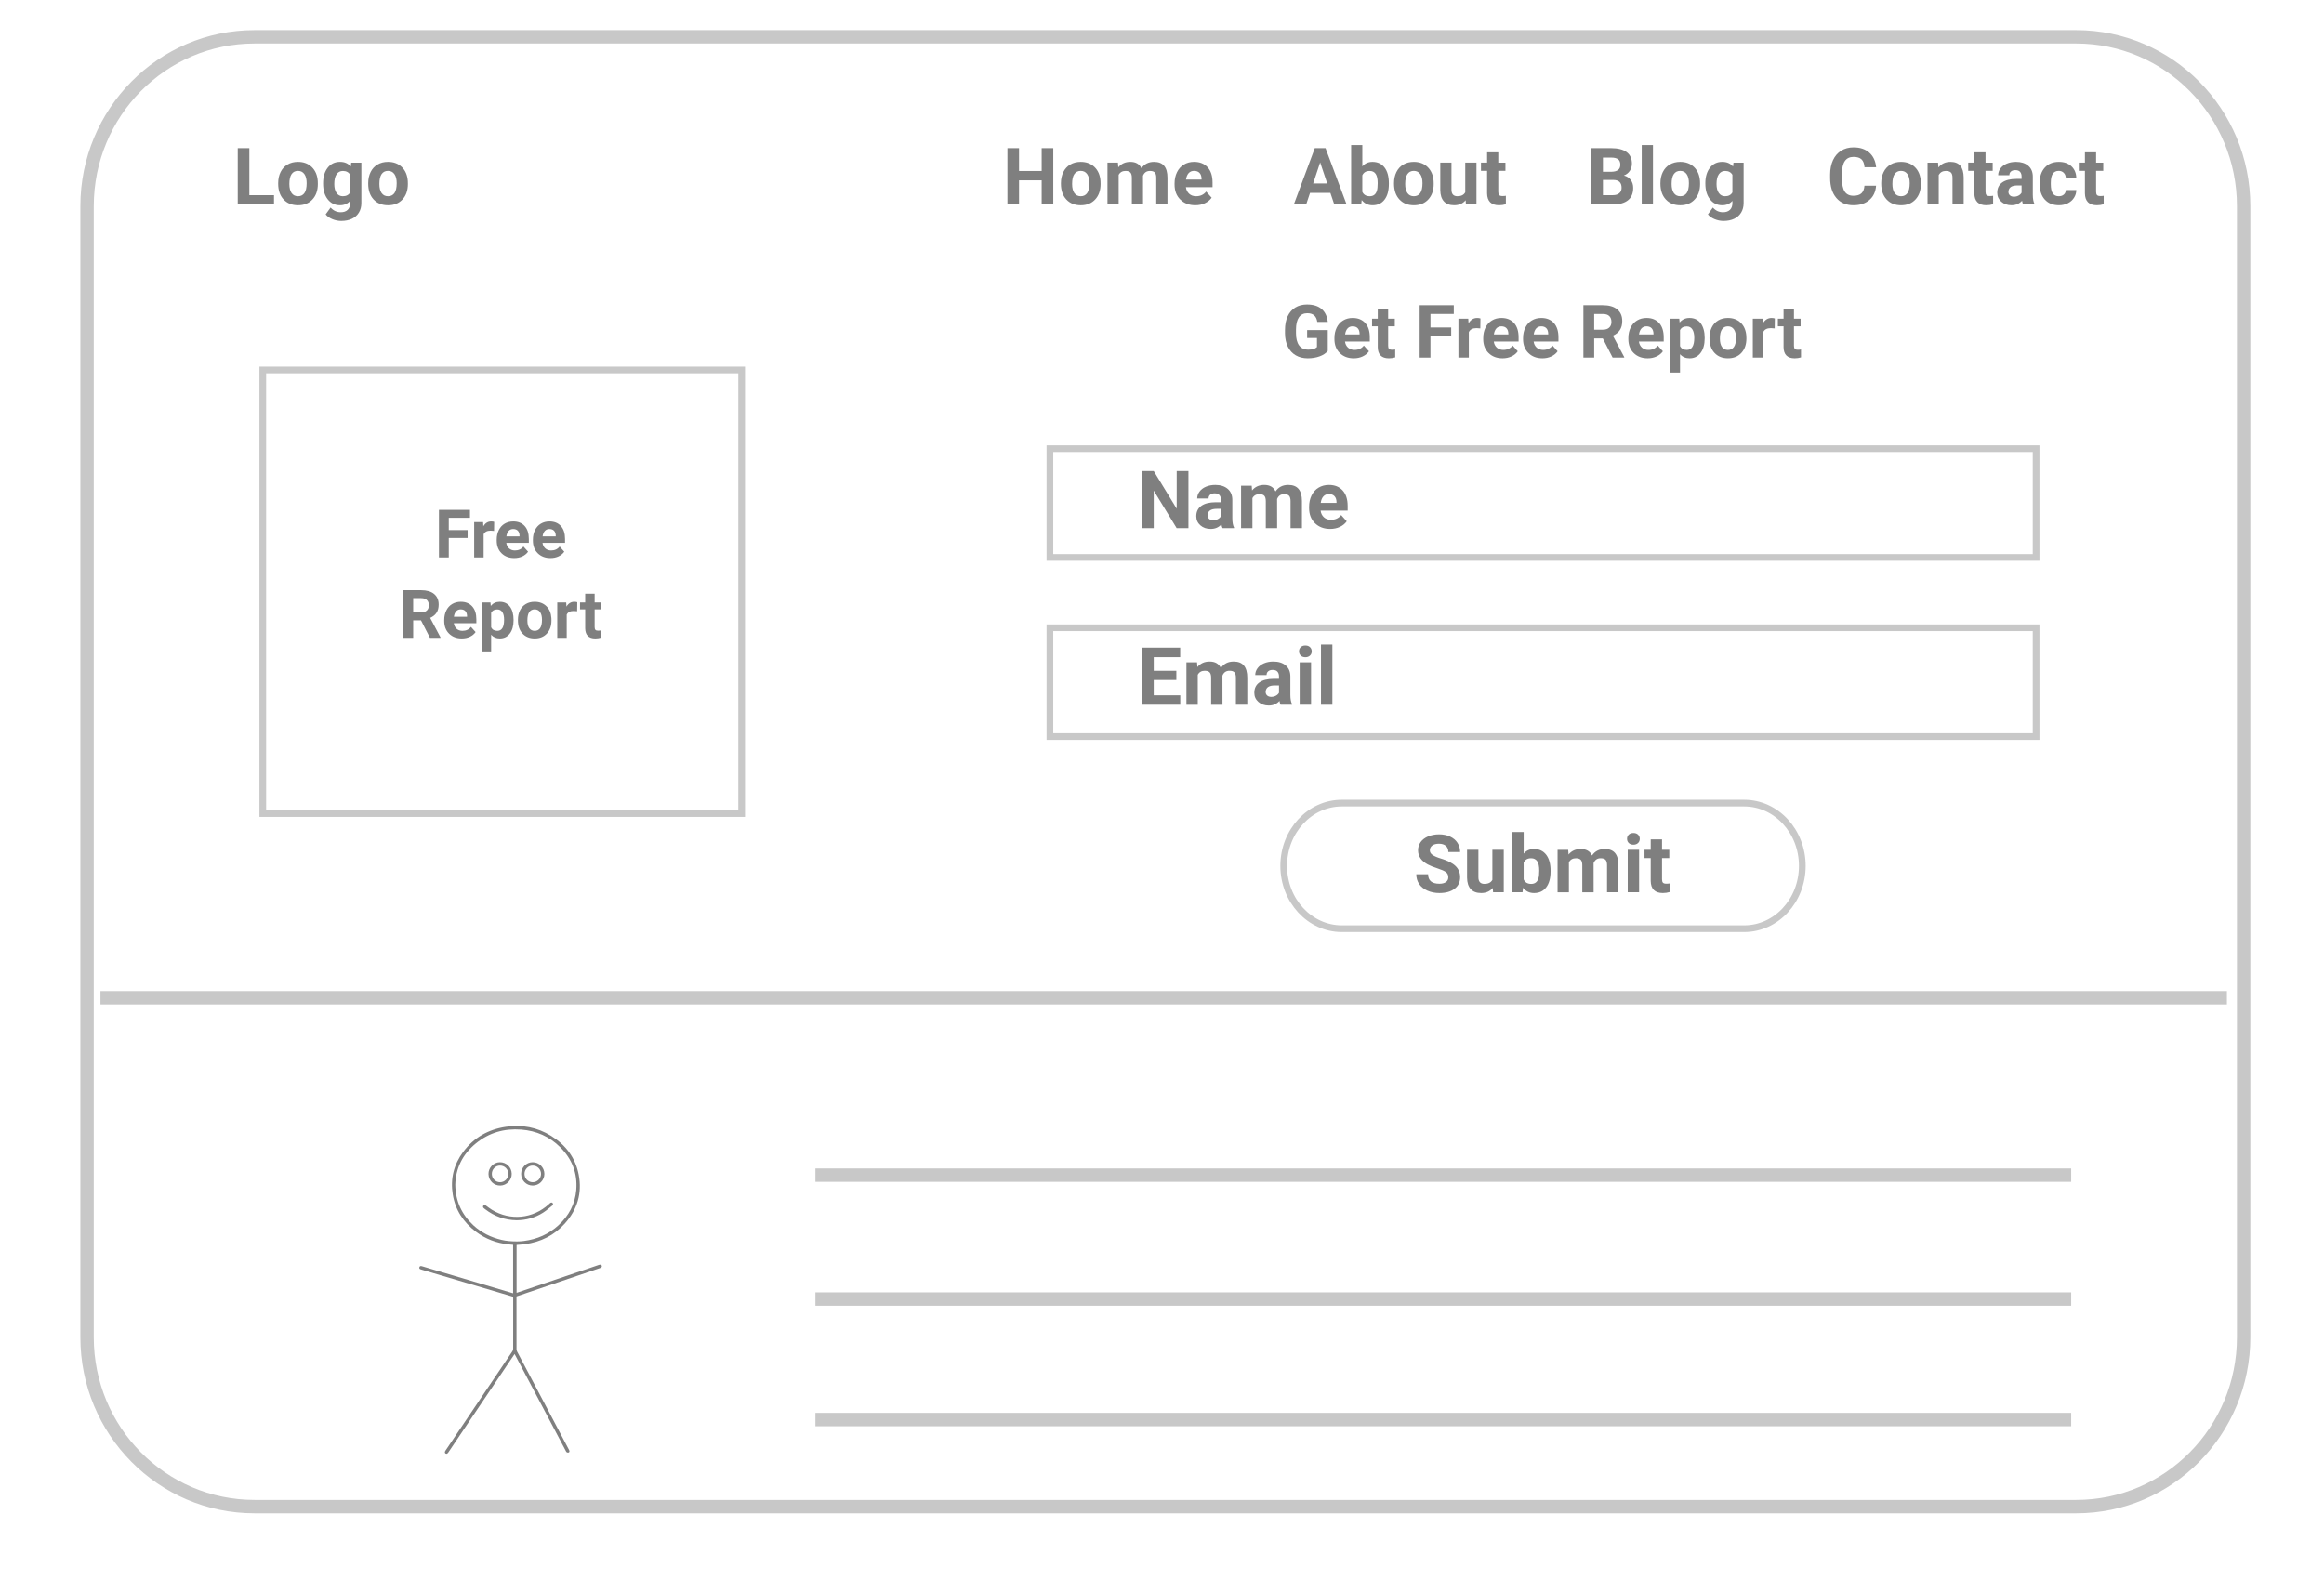 <svg xmlns="http://www.w3.org/2000/svg" xmlns:xlink="http://www.w3.org/1999/xlink" id="Layer_1" x="0px" y="0px" width="347px" height="236px" viewBox="0 0 347 236" xml:space="preserve">
<image display="none" width="347" height="236" xlink:href="../7249b51c.html">
</image>
<path fill="none" stroke="#C8C8C8" stroke-width="2" stroke-miterlimit="10" d="M335,199.712C335,213.678,323.807,225,310,225H38  c-13.807,0-25-11.322-25-25.288V30.788C13,16.822,24.193,5.5,38,5.5h272c13.807,0,25,11.322,25,25.288V199.712z"></path>
<line fill="none" stroke="#C8C8C8" stroke-width="2" stroke-miterlimit="10" x1="15.002" y1="149" x2="332.502" y2="149"></line>
<line fill="none" stroke="#C8C8C8" stroke-width="2" stroke-miterlimit="10" x1="121.75" y1="175.5" x2="309.25" y2="175.5"></line>
<line fill="none" stroke="#C8C8C8" stroke-width="2" stroke-miterlimit="10" x1="121.75" y1="194" x2="309.25" y2="194"></line>
<line fill="none" stroke="#C8C8C8" stroke-width="2" stroke-miterlimit="10" x1="121.75" y1="212" x2="309.25" y2="212"></line>
<rect x="39.236" y="55.25" fill="none" stroke="#C8C8C8" stroke-miterlimit="10" width="71.5" height="66.25"></rect>
<rect x="156.764" y="67" fill="none" stroke="#C8C8C8" stroke-miterlimit="10" width="147.25" height="16.25"></rect>
<rect x="156.764" y="93.75" fill="none" stroke="#C8C8C8" stroke-miterlimit="10" width="147.25" height="16.25"></rect>
<g>
	<path fill="#7F7F7F" d="M37.232,29.144h3.68v1.392h-5.413v-8.411h1.733V29.144z"></path>
	<path fill="#7F7F7F" d="M41.536,27.353c0-0.62,0.119-1.172,0.358-1.658c0.239-0.486,0.583-0.861,1.031-1.126   c0.448-0.265,0.97-0.398,1.563-0.398c0.844,0,1.532,0.258,2.065,0.774c0.533,0.516,0.831,1.217,0.893,2.103l0.011,0.428   c0,0.959-0.268,1.728-0.803,2.308c-0.536,0.58-1.253,0.87-2.155,0.87s-1.621-0.289-2.158-0.867   c-0.537-0.578-0.806-1.363-0.806-2.357L41.536,27.353L41.536,27.353z M43.205,27.472c0,0.594,0.112,1.048,0.335,1.362   s0.543,0.472,0.959,0.472c0.404,0,0.72-0.155,0.947-0.466c0.228-0.311,0.341-0.807,0.341-1.49c0-0.583-0.113-1.034-0.341-1.354   c-0.227-0.32-0.547-0.48-0.959-0.48c-0.408,0-0.724,0.159-0.947,0.478C43.317,26.312,43.205,26.805,43.205,27.472z"></path>
	<path fill="#7F7F7F" d="M48.242,27.365c0-0.959,0.229-1.731,0.685-2.316c0.457-0.585,1.072-0.878,1.846-0.878   c0.686,0,1.219,0.235,1.6,0.705l0.069-0.589h1.514v6.042c0,0.547-0.124,1.022-0.373,1.427c-0.249,0.405-0.598,0.712-1.048,0.924   c-0.451,0.212-0.979,0.318-1.583,0.318c-0.458,0-0.905-0.092-1.34-0.274c-0.435-0.183-0.765-0.419-0.988-0.708l0.739-1.017   c0.416,0.466,0.92,0.699,1.514,0.699c0.443,0,0.788-0.119,1.034-0.355c0.246-0.237,0.37-0.573,0.37-1.008V30   c-0.385,0.435-0.892,0.653-1.519,0.653c-0.751,0-1.359-0.294-1.823-0.881s-0.696-1.366-0.696-2.336L48.242,27.365L48.242,27.365z    M49.912,27.489c0,0.567,0.114,1.012,0.341,1.334c0.228,0.322,0.54,0.483,0.936,0.483c0.508,0,0.872-0.191,1.092-0.573v-2.632   c-0.224-0.382-0.583-0.573-1.08-0.573c-0.401,0-0.716,0.164-0.945,0.492S49.912,26.837,49.912,27.489z"></path>
	<path fill="#7F7F7F" d="M54.978,27.353c0-0.62,0.119-1.172,0.358-1.658c0.239-0.486,0.583-0.861,1.031-1.126   c0.448-0.265,0.97-0.398,1.563-0.398c0.844,0,1.532,0.258,2.065,0.774c0.533,0.516,0.831,1.217,0.893,2.103l0.011,0.428   c0,0.959-0.268,1.728-0.803,2.308c-0.536,0.58-1.253,0.87-2.155,0.87c-0.902,0-1.621-0.289-2.158-0.867   c-0.537-0.578-0.806-1.363-0.806-2.357L54.978,27.353L54.978,27.353z M56.647,27.472c0,0.594,0.112,1.048,0.335,1.362   c0.223,0.314,0.543,0.472,0.959,0.472c0.404,0,0.72-0.155,0.947-0.466c0.228-0.311,0.341-0.807,0.341-1.49   c0-0.583-0.113-1.034-0.341-1.354c-0.227-0.32-0.547-0.48-0.959-0.48c-0.408,0-0.724,0.159-0.947,0.478   C56.759,26.312,56.647,26.805,56.647,27.472z"></path>
	<path fill="#7F7F7F" d="M157.266,30.536h-1.733v-3.604h-3.379v3.604h-1.733v-8.411h1.733v3.409h3.379v-3.409h1.733V30.536z"></path>
	<path fill="#7F7F7F" d="M158.41,27.353c0-0.62,0.119-1.172,0.358-1.658c0.239-0.486,0.583-0.861,1.031-1.126   c0.448-0.265,0.97-0.398,1.563-0.398c0.844,0,1.532,0.258,2.065,0.774c0.533,0.516,0.831,1.217,0.893,2.103l0.011,0.428   c0,0.959-0.268,1.728-0.803,2.308c-0.536,0.58-1.253,0.87-2.155,0.87s-1.621-0.289-2.158-0.867   c-0.537-0.578-0.806-1.363-0.806-2.357L158.41,27.353L158.41,27.353z M160.08,27.472c0,0.594,0.112,1.048,0.335,1.362   s0.543,0.472,0.959,0.472c0.404,0,0.72-0.155,0.947-0.466c0.228-0.311,0.341-0.807,0.341-1.49c0-0.583-0.113-1.034-0.341-1.354   c-0.227-0.32-0.547-0.48-0.959-0.48c-0.408,0-0.724,0.159-0.947,0.478C160.191,26.312,160.08,26.805,160.08,27.472z"></path>
	<path fill="#7F7F7F" d="M166.925,24.286l0.052,0.699c0.443-0.543,1.042-0.814,1.796-0.814c0.805,0,1.357,0.317,1.658,0.953   c0.439-0.636,1.064-0.953,1.877-0.953c0.678,0,1.183,0.197,1.514,0.592c0.33,0.395,0.496,0.989,0.496,1.782v3.992h-1.674V26.55   c0-0.354-0.07-0.613-0.209-0.777c-0.14-0.164-0.383-0.246-0.733-0.246c-0.5,0-0.847,0.239-1.04,0.716l0.006,4.292h-1.669v-3.98   c0-0.362-0.071-0.624-0.214-0.786s-0.385-0.243-0.728-0.243c-0.474,0-0.816,0.196-1.028,0.589v4.419h-1.669v-6.25h1.565V24.286z"></path>
	<path fill="#7F7F7F" d="M178.477,30.652c-0.916,0-1.662-0.281-2.237-0.844c-0.575-0.562-0.863-1.311-0.863-2.247v-0.162   c0-0.628,0.121-1.189,0.364-1.684c0.242-0.495,0.586-0.876,1.029-1.144c0.445-0.268,0.953-0.401,1.522-0.401   c0.854,0,1.528,0.27,2.021,0.809c0.49,0.539,0.735,1.304,0.735,2.293v0.682h-3.979c0.054,0.408,0.217,0.735,0.488,0.982   c0.271,0.247,0.614,0.37,1.03,0.37c0.644,0,1.146-0.233,1.509-0.699l0.819,0.918c-0.251,0.354-0.59,0.63-1.017,0.829   C179.473,30.552,178.998,30.652,178.477,30.652z M178.287,25.516c-0.331,0-0.6,0.112-0.807,0.336   c-0.205,0.225-0.338,0.545-0.396,0.963h2.322v-0.133c-0.009-0.372-0.108-0.659-0.302-0.862   C178.913,25.617,178.643,25.516,178.287,25.516z"></path>
	<path fill="#7F7F7F" d="M198.639,28.803h-3.037l-0.578,1.733h-1.844l3.133-8.411h1.604l3.147,8.411h-1.842L198.639,28.803z    M196.068,27.399h2.103l-1.057-3.148L196.068,27.399z"></path>
	<path fill="#7F7F7F" d="M207.373,27.469c0,1.001-0.214,1.782-0.643,2.342c-0.426,0.561-1.023,0.841-1.789,0.841   c-0.678,0-1.219-0.26-1.623-0.78l-0.075,0.665h-1.502v-8.873h1.669v3.183c0.385-0.451,0.893-0.676,1.52-0.676   c0.764,0,1.36,0.28,1.795,0.84c0.433,0.56,0.648,1.349,0.648,2.366V27.469L207.373,27.469z M205.704,27.347   c0-0.631-0.101-1.092-0.302-1.383c-0.199-0.291-0.498-0.436-0.896-0.436c-0.53,0-0.897,0.217-1.098,0.653v2.466   c0.204,0.439,0.573,0.659,1.108,0.659c0.539,0,0.895-0.266,1.063-0.797C205.663,28.254,205.704,27.867,205.704,27.347z"></path>
	<path fill="#7F7F7F" d="M208.143,27.353c0-0.62,0.119-1.172,0.357-1.658c0.239-0.485,0.583-0.861,1.031-1.126   c0.447-0.265,0.97-0.398,1.563-0.398c0.844,0,1.532,0.258,2.065,0.774c0.532,0.516,0.831,1.217,0.894,2.103l0.012,0.428   c0,0.959-0.269,1.728-0.805,2.308c-0.535,0.58-1.253,0.87-2.154,0.87c-0.9,0-1.619-0.289-2.156-0.867   c-0.538-0.578-0.807-1.363-0.807-2.357V27.353z M209.811,27.472c0,0.594,0.111,1.048,0.336,1.362   c0.224,0.314,0.543,0.472,0.959,0.472c0.404,0,0.72-0.155,0.947-0.466c0.227-0.311,0.34-0.807,0.34-1.49   c0-0.583-0.112-1.034-0.34-1.354c-0.229-0.32-0.548-0.48-0.959-0.48c-0.408,0-0.725,0.159-0.947,0.478   C209.923,26.312,209.811,26.805,209.811,27.472z"></path>
	<path fill="#7F7F7F" d="M218.835,29.901c-0.412,0.5-0.981,0.751-1.71,0.751c-0.67,0-1.182-0.193-1.534-0.578   c-0.353-0.385-0.532-0.95-0.54-1.693v-4.096h1.67v4.042c0,0.652,0.297,0.978,0.891,0.978c0.564,0,0.955-0.197,1.167-0.59v-4.43   h1.675v6.25h-1.571L218.835,29.901z"></path>
	<path fill="#7F7F7F" d="M223.71,22.749v1.537h1.069v1.225h-1.069v3.12c0,0.231,0.045,0.396,0.134,0.497   c0.088,0.1,0.258,0.15,0.508,0.15c0.186,0,0.35-0.014,0.492-0.041v1.265c-0.328,0.1-0.666,0.15-1.012,0.15   c-1.171,0-1.77-0.591-1.791-1.773V25.51h-0.913v-1.225h0.913v-1.537L223.71,22.749L223.71,22.749z"></path>
	<path fill="#7F7F7F" d="M237.604,30.536v-8.411h2.945c1.021,0,1.795,0.196,2.322,0.586c0.527,0.391,0.791,0.964,0.791,1.719   c0,0.412-0.105,0.775-0.316,1.089c-0.213,0.314-0.508,0.544-0.885,0.69c0.432,0.108,0.771,0.325,1.02,0.653   c0.248,0.327,0.373,0.728,0.373,1.201c0,0.809-0.258,1.421-0.773,1.837c-0.518,0.416-1.252,0.627-2.207,0.635L237.604,30.536   L237.604,30.536z M239.337,25.649h1.282c0.874-0.015,1.313-0.364,1.313-1.045c0-0.381-0.111-0.656-0.334-0.823   c-0.221-0.167-0.57-0.251-1.048-0.251h-1.213V25.649z M239.337,26.874v2.271h1.484c0.407,0,0.727-0.097,0.956-0.292   c0.229-0.194,0.344-0.463,0.344-0.806c0-0.77-0.398-1.161-1.196-1.173H239.337z"></path>
	<path fill="#7F7F7F" d="M246.807,30.536h-1.677v-8.873h1.677V30.536z"></path>
	<path fill="#7F7F7F" d="M247.92,27.353c0-0.62,0.12-1.172,0.357-1.658c0.24-0.485,0.584-0.861,1.031-1.126   c0.448-0.265,0.971-0.398,1.563-0.398c0.844,0,1.532,0.258,2.065,0.774c0.533,0.516,0.83,1.217,0.893,2.103l0.012,0.428   c0,0.959-0.268,1.728-0.804,2.308c-0.535,0.58-1.253,0.87-2.154,0.87s-1.62-0.289-2.157-0.867s-0.807-1.363-0.807-2.357V27.353z    M249.59,27.472c0,0.594,0.111,1.048,0.335,1.362s0.544,0.472,0.959,0.472c0.404,0,0.72-0.155,0.947-0.466s0.341-0.807,0.341-1.49   c0-0.583-0.113-1.034-0.341-1.354c-0.228-0.32-0.547-0.48-0.959-0.48c-0.408,0-0.724,0.159-0.947,0.478   C249.701,26.312,249.59,26.805,249.59,27.472z"></path>
	<path fill="#7F7F7F" d="M254.627,27.365c0-0.959,0.229-1.731,0.686-2.316c0.455-0.585,1.07-0.878,1.846-0.878   c0.686,0,1.219,0.235,1.602,0.705l0.068-0.589h1.513v6.042c0,0.547-0.124,1.022-0.372,1.427c-0.248,0.405-0.598,0.712-1.049,0.924   c-0.449,0.212-0.979,0.318-1.583,0.318c-0.458,0-0.903-0.092-1.34-0.274c-0.437-0.183-0.765-0.419-0.987-0.708l0.739-1.017   c0.416,0.466,0.92,0.699,1.515,0.699c0.441,0,0.786-0.119,1.032-0.355c0.247-0.237,0.37-0.573,0.37-1.008V30   c-0.385,0.435-0.893,0.653-1.52,0.653c-0.752,0-1.358-0.294-1.822-0.881c-0.465-0.587-0.696-1.366-0.696-2.336L254.627,27.365   L254.627,27.365z M256.297,27.489c0,0.567,0.113,1.012,0.342,1.334c0.227,0.322,0.539,0.483,0.936,0.483   c0.509,0,0.872-0.191,1.092-0.573v-2.632c-0.225-0.382-0.583-0.573-1.08-0.573c-0.4,0-0.716,0.164-0.943,0.492   C256.411,26.347,256.297,26.837,256.297,27.489z"></path>
	<path fill="#7F7F7F" d="M280.119,27.734c-0.064,0.905-0.398,1.618-1.002,2.137c-0.604,0.52-1.396,0.78-2.383,0.78   c-1.078,0-1.928-0.363-2.545-1.089c-0.619-0.726-0.928-1.723-0.928-2.99v-0.514c0-0.809,0.144-1.521,0.428-2.137   c0.285-0.616,0.691-1.089,1.223-1.418c0.529-0.329,1.145-0.494,1.846-0.494c0.971,0,1.752,0.26,2.346,0.78   c0.592,0.52,0.936,1.25,1.027,2.189h-1.732c-0.043-0.543-0.193-0.937-0.453-1.182c-0.26-0.244-0.655-0.367-1.188-0.367   c-0.578,0-1.011,0.207-1.297,0.621c-0.287,0.414-0.436,1.056-0.441,1.927v0.635c0,0.909,0.138,1.573,0.412,1.993   c0.275,0.419,0.711,0.629,1.303,0.629c0.535,0,0.936-0.122,1.199-0.367c0.263-0.245,0.414-0.623,0.453-1.135h1.732V27.734z"></path>
	<path fill="#7F7F7F" d="M280.889,27.353c0-0.62,0.119-1.172,0.357-1.658c0.238-0.485,0.583-0.861,1.031-1.126   c0.447-0.265,0.97-0.398,1.563-0.398c0.844,0,1.532,0.258,2.065,0.774c0.532,0.516,0.831,1.217,0.893,2.103l0.013,0.428   c0,0.959-0.269,1.728-0.805,2.308c-0.535,0.58-1.253,0.87-2.154,0.87c-0.9,0-1.619-0.289-2.156-0.867   c-0.538-0.578-0.807-1.363-0.807-2.357V27.353z M282.559,27.472c0,0.594,0.11,1.048,0.334,1.362   c0.225,0.314,0.543,0.472,0.959,0.472c0.404,0,0.721-0.155,0.947-0.466s0.342-0.807,0.342-1.49c0-0.583-0.113-1.034-0.342-1.354   c-0.228-0.32-0.547-0.48-0.959-0.48c-0.408,0-0.724,0.159-0.947,0.478C282.669,26.312,282.559,26.805,282.559,27.472z"></path>
	<path fill="#7F7F7F" d="M289.374,24.286l0.052,0.722c0.447-0.559,1.047-0.837,1.797-0.837c0.662,0,1.155,0.194,1.479,0.583   c0.323,0.389,0.489,0.971,0.497,1.745v4.038h-1.669v-3.998c0-0.354-0.077-0.611-0.231-0.771c-0.154-0.16-0.41-0.24-0.769-0.24   c-0.47,0-0.822,0.2-1.058,0.601v4.408h-1.67v-6.25L289.374,24.286L289.374,24.286z"></path>
	<path fill="#7F7F7F" d="M296.462,22.749v1.537h1.069v1.225h-1.069v3.12c0,0.231,0.045,0.396,0.134,0.497   c0.088,0.1,0.258,0.15,0.508,0.15c0.186,0,0.35-0.014,0.492-0.041v1.265c-0.328,0.1-0.666,0.15-1.012,0.15   c-1.171,0-1.77-0.591-1.791-1.773V25.51h-0.913v-1.225h0.913v-1.537L296.462,22.749L296.462,22.749z"></path>
	<path fill="#7F7F7F" d="M302.083,30.536c-0.077-0.15-0.134-0.337-0.168-0.561c-0.403,0.451-0.931,0.676-1.577,0.676   c-0.611,0-1.119-0.177-1.521-0.532c-0.402-0.354-0.604-0.801-0.604-1.34c0-0.662,0.246-1.17,0.736-1.525   c0.491-0.354,1.2-0.533,2.129-0.537h0.769v-0.358c0-0.289-0.074-0.52-0.223-0.693s-0.382-0.26-0.701-0.26   c-0.281,0-0.502,0.067-0.662,0.202c-0.158,0.135-0.238,0.32-0.238,0.555h-1.67c0-0.362,0.111-0.697,0.334-1.005   c0.225-0.308,0.539-0.55,0.947-0.725c0.408-0.175,0.867-0.263,1.375-0.263c0.771,0,1.383,0.193,1.834,0.581   c0.453,0.387,0.68,0.931,0.68,1.632v2.709c0.004,0.593,0.086,1.042,0.248,1.346v0.098H302.083z M300.702,29.375   c0.246,0,0.474-0.055,0.683-0.165c0.207-0.11,0.36-0.257,0.461-0.442v-1.075h-0.623c-0.836,0-1.281,0.289-1.334,0.867l-0.007,0.098   c0,0.208,0.073,0.379,0.22,0.514C300.247,29.308,300.447,29.375,300.702,29.375z"></path>
	<path fill="#7F7F7F" d="M307.403,29.306c0.308,0,0.558-0.084,0.751-0.254c0.191-0.169,0.292-0.395,0.3-0.676h1.565   c-0.005,0.424-0.119,0.812-0.348,1.164c-0.227,0.353-0.538,0.626-0.933,0.82c-0.396,0.194-0.831,0.292-1.31,0.292   c-0.894,0-1.599-0.284-2.113-0.852c-0.517-0.568-0.774-1.353-0.774-2.354v-0.11c0-0.963,0.257-1.731,0.77-2.305   c0.513-0.574,1.215-0.86,2.107-0.86c0.782,0,1.409,0.222,1.881,0.667c0.473,0.445,0.711,1.037,0.72,1.776h-1.565   c-0.008-0.325-0.107-0.589-0.3-0.792c-0.193-0.204-0.447-0.305-0.764-0.305c-0.39,0-0.683,0.142-0.881,0.425   c-0.198,0.284-0.298,0.744-0.298,1.38v0.173c0,0.645,0.1,1.107,0.295,1.389C306.704,29.165,307.002,29.306,307.403,29.306z"></path>
	<path fill="#7F7F7F" d="M312.972,22.749v1.537h1.069v1.225h-1.069v3.12c0,0.231,0.045,0.396,0.134,0.497   c0.089,0.1,0.259,0.15,0.509,0.15c0.185,0,0.349-0.014,0.491-0.041v1.265c-0.327,0.1-0.665,0.15-1.012,0.15   c-1.171,0-1.769-0.591-1.791-1.773V25.51h-0.913v-1.225h0.913v-1.537L312.972,22.749L312.972,22.749z"></path>
</g>
<g>
	<path fill="#7F7F7F" d="M198.252,52.415c-0.289,0.348-0.701,0.618-1.23,0.809c-0.53,0.192-1.118,0.288-1.764,0.288   c-0.678,0-1.271-0.148-1.781-0.443c-0.512-0.296-0.905-0.725-1.184-1.288c-0.276-0.563-0.42-1.224-0.428-1.983v-0.532   c0-0.781,0.133-1.458,0.396-2.029c0.264-0.571,0.644-1.009,1.14-1.312c0.496-0.303,1.078-0.454,1.744-0.454   c0.929,0,1.653,0.221,2.177,0.664c0.523,0.443,0.834,1.087,0.932,1.933h-1.57c-0.071-0.448-0.229-0.776-0.477-0.984   c-0.244-0.208-0.582-0.312-1.013-0.312c-0.549,0-0.966,0.206-1.253,0.618c-0.286,0.412-0.432,1.025-0.436,1.838v0.5   c0,0.821,0.155,1.44,0.467,1.86c0.313,0.42,0.77,0.629,1.371,0.629c0.605,0,1.037-0.129,1.295-0.387v-1.35h-1.467v-1.188h3.08   V52.415z"></path>
	<path fill="#7F7F7F" d="M202.133,53.512c-0.854,0-1.547-0.261-2.084-0.785c-0.535-0.523-0.803-1.22-0.803-2.091v-0.15   c0-0.584,0.112-1.106,0.338-1.567c0.227-0.461,0.547-0.815,0.961-1.064s0.885-0.374,1.416-0.374c0.795,0,1.422,0.251,1.879,0.752   c0.457,0.502,0.686,1.213,0.686,2.134v0.634h-3.704c0.05,0.38,0.202,0.685,0.454,0.914c0.253,0.229,0.572,0.344,0.96,0.344   c0.599,0,1.065-0.217,1.401-0.65l0.765,0.854c-0.231,0.33-0.548,0.587-0.946,0.771C203.058,53.419,202.617,53.512,202.133,53.512z    M201.957,48.733c-0.31,0-0.56,0.104-0.75,0.313c-0.193,0.208-0.314,0.507-0.369,0.896h2.16v-0.124   c-0.007-0.346-0.1-0.613-0.279-0.802C202.541,48.828,202.285,48.733,201.957,48.733z"></path>
	<path fill="#7F7F7F" d="M207.267,46.158v1.43h0.993v1.14h-0.993v2.903c0,0.215,0.041,0.369,0.122,0.462   c0.084,0.093,0.24,0.14,0.475,0.14c0.172,0,0.324-0.013,0.456-0.038v1.177c-0.306,0.093-0.618,0.14-0.94,0.14   c-1.088,0-1.645-0.55-1.666-1.65v-3.134h-0.85v-1.14h0.85v-1.43H207.267z"></path>
	<path fill="#7F7F7F" d="M216.68,50.206h-3.098v3.198h-1.611v-7.827h5.096v1.306h-3.482v2.021h3.096V50.206L216.68,50.206z"></path>
	<path fill="#7F7F7F" d="M221.028,49.045c-0.212-0.029-0.397-0.043-0.56-0.043c-0.588,0-0.974,0.199-1.155,0.597v3.806h-1.554   v-5.816h1.468l0.043,0.693c0.312-0.534,0.743-0.801,1.295-0.801c0.172,0,0.334,0.023,0.483,0.07L221.028,49.045z"></path>
	<path fill="#7F7F7F" d="M224.35,53.512c-0.854,0-1.547-0.261-2.083-0.785c-0.535-0.523-0.804-1.22-0.804-2.091v-0.15   c0-0.584,0.112-1.106,0.338-1.567c0.227-0.461,0.547-0.815,0.961-1.064s0.886-0.374,1.416-0.374c0.796,0,1.422,0.251,1.879,0.752   c0.457,0.502,0.686,1.213,0.686,2.134v0.634h-3.703c0.049,0.38,0.201,0.685,0.453,0.914c0.254,0.229,0.572,0.344,0.96,0.344   c0.599,0,1.066-0.217,1.402-0.65l0.764,0.854c-0.231,0.33-0.548,0.587-0.946,0.771C225.274,53.419,224.834,53.512,224.35,53.512z    M224.172,48.733c-0.309,0-0.559,0.104-0.75,0.313c-0.191,0.208-0.313,0.507-0.367,0.896h2.16v-0.124   c-0.008-0.346-0.101-0.613-0.279-0.802C224.756,48.828,224.502,48.733,224.172,48.733z"></path>
	<path fill="#7F7F7F" d="M230.299,53.512c-0.853,0-1.547-0.261-2.082-0.785c-0.535-0.523-0.805-1.22-0.805-2.091v-0.15   c0-0.584,0.113-1.106,0.34-1.567c0.226-0.461,0.545-0.815,0.959-1.064s0.887-0.374,1.416-0.374c0.797,0,1.422,0.251,1.879,0.752   c0.457,0.502,0.687,1.213,0.687,2.134v0.634h-3.704c0.051,0.38,0.202,0.685,0.454,0.914c0.253,0.229,0.572,0.344,0.96,0.344   c0.6,0,1.066-0.217,1.402-0.65l0.764,0.854c-0.232,0.33-0.548,0.587-0.945,0.771C231.225,53.419,230.784,53.512,230.299,53.512z    M230.123,48.733c-0.309,0-0.559,0.104-0.75,0.313c-0.191,0.208-0.313,0.507-0.367,0.896h2.16v-0.124   c-0.008-0.346-0.101-0.613-0.279-0.802C230.707,48.828,230.452,48.733,230.123,48.733z"></path>
	<path fill="#7F7F7F" d="M239.315,50.539h-1.285v2.865h-1.612v-7.827h2.908c0.924,0,1.637,0.206,2.139,0.618   c0.502,0.412,0.754,0.995,0.754,1.747c0,0.534-0.115,0.979-0.348,1.336c-0.23,0.356-0.582,0.641-1.051,0.852l1.693,3.198v0.075   h-1.731L239.315,50.539z M238.03,49.233h1.302c0.404,0,0.719-0.103,0.939-0.309c0.223-0.206,0.334-0.49,0.334-0.852   c0-0.369-0.105-0.659-0.314-0.871c-0.209-0.211-0.531-0.317-0.965-0.317h-1.296V49.233z"></path>
	<path fill="#7F7F7F" d="M246.018,53.512c-0.854,0-1.547-0.261-2.083-0.785c-0.535-0.523-0.804-1.22-0.804-2.091v-0.15   c0-0.584,0.112-1.106,0.338-1.567c0.227-0.461,0.547-0.815,0.961-1.064s0.886-0.374,1.416-0.374c0.796,0,1.422,0.251,1.879,0.752   c0.457,0.502,0.686,1.213,0.686,2.134v0.634h-3.703c0.049,0.38,0.201,0.685,0.453,0.914c0.254,0.229,0.572,0.344,0.961,0.344   c0.598,0,1.065-0.217,1.401-0.65l0.765,0.854c-0.232,0.33-0.549,0.587-0.947,0.771C246.942,53.419,246.502,53.512,246.018,53.512z    M245.84,48.733c-0.309,0-0.559,0.104-0.75,0.313c-0.191,0.208-0.313,0.507-0.367,0.896h2.16v-0.124   c-0.008-0.346-0.101-0.613-0.279-0.802C246.424,48.828,246.17,48.733,245.84,48.733z"></path>
	<path fill="#7F7F7F" d="M254.527,50.55c0,0.896-0.203,1.614-0.609,2.153c-0.406,0.54-0.955,0.809-1.647,0.809   c-0.587,0-1.063-0.204-1.425-0.613v2.742h-1.553v-8.053h1.439l0.054,0.57c0.378-0.452,0.867-0.677,1.474-0.677   c0.717,0,1.273,0.265,1.672,0.795c0.398,0.531,0.597,1.262,0.597,2.193L254.527,50.55L254.527,50.55z M252.975,50.437   c0-0.541-0.098-0.958-0.288-1.252s-0.472-0.441-0.836-0.441c-0.487,0-0.822,0.187-1.005,0.559v2.381   c0.188,0.384,0.527,0.575,1.016,0.575C252.604,52.259,252.975,51.652,252.975,50.437z"></path>
	<path fill="#7F7F7F" d="M255.248,50.442c0-0.577,0.11-1.091,0.334-1.543c0.221-0.451,0.541-0.801,0.959-1.048   c0.418-0.248,0.901-0.371,1.453-0.371c0.785,0,1.426,0.24,1.922,0.72s0.773,1.133,0.83,1.957l0.012,0.397   c0,0.893-0.25,1.608-0.748,2.147c-0.498,0.54-1.166,0.809-2.004,0.809c-0.84,0-1.508-0.269-2.008-0.806s-0.75-1.269-0.75-2.193   V50.442z M256.801,50.553c0,0.553,0.104,0.976,0.312,1.268c0.208,0.293,0.506,0.439,0.894,0.439c0.375,0,0.67-0.145,0.881-0.434   c0.212-0.289,0.318-0.751,0.318-1.386c0-0.542-0.106-0.962-0.318-1.26c-0.211-0.298-0.508-0.447-0.893-0.447   c-0.38,0-0.674,0.148-0.882,0.444C256.904,49.473,256.801,49.932,256.801,50.553z"></path>
	<path fill="#7F7F7F" d="M264.983,49.045c-0.212-0.029-0.397-0.043-0.56-0.043c-0.588,0-0.974,0.199-1.155,0.597v3.806h-1.554   v-5.816h1.468l0.043,0.693c0.312-0.534,0.743-0.801,1.295-0.801c0.172,0,0.334,0.023,0.483,0.07L264.983,49.045z"></path>
	<path fill="#7F7F7F" d="M267.859,46.158v1.43h0.994v1.14h-0.994v2.903c0,0.215,0.041,0.369,0.123,0.462   c0.083,0.093,0.24,0.14,0.475,0.14c0.172,0,0.323-0.013,0.455-0.038v1.177c-0.305,0.093-0.617,0.14-0.939,0.14   c-1.09,0-1.646-0.55-1.666-1.65v-3.134h-0.85v-1.14h0.85v-1.43H267.859z"></path>
</g>
<g>
	<path fill="#7F7F7F" d="M177.447,78.875h-1.758l-3.422-5.613v5.613h-1.758v-8.531h1.758l3.428,5.625v-5.625h1.752V78.875z"></path>
	<path fill="#7F7F7F" d="M182.545,78.875c-0.078-0.152-0.135-0.342-0.17-0.568c-0.41,0.457-0.943,0.686-1.6,0.686   c-0.621,0-1.137-0.18-1.545-0.539c-0.407-0.359-0.611-0.813-0.611-1.359c0-0.672,0.249-1.188,0.747-1.547   c0.498-0.359,1.218-0.541,2.159-0.545h0.779V74.64c0-0.293-0.076-0.527-0.227-0.703c-0.15-0.176-0.389-0.264-0.712-0.264   c-0.285,0-0.509,0.068-0.671,0.205c-0.162,0.137-0.243,0.324-0.243,0.563h-1.693c0-0.367,0.113-0.707,0.341-1.02   c0.227-0.313,0.547-0.558,0.961-0.735s0.879-0.267,1.395-0.267c0.781,0,1.4,0.196,1.859,0.589c0.459,0.393,0.688,0.944,0.688,1.655   v2.748c0.004,0.602,0.088,1.057,0.252,1.365v0.1L182.545,78.875L182.545,78.875z M181.145,77.697c0.25,0,0.479-0.056,0.69-0.167   c0.211-0.111,0.367-0.261,0.47-0.448v-1.09h-0.634c-0.848,0-1.299,0.293-1.354,0.879l-0.006,0.1c0,0.211,0.074,0.385,0.224,0.521   C180.684,77.628,180.887,77.697,181.145,77.697z"></path>
	<path fill="#7F7F7F" d="M186.893,72.535l0.054,0.709c0.448-0.551,1.057-0.826,1.821-0.826c0.816,0,1.377,0.322,1.683,0.967   c0.444-0.645,1.08-0.967,1.903-0.967c0.688,0,1.199,0.2,1.535,0.601s0.504,1.003,0.504,1.808v4.049h-1.699v-4.043   c0-0.359-0.069-0.622-0.211-0.788c-0.141-0.166-0.389-0.249-0.743-0.249c-0.509,0-0.859,0.242-1.056,0.727l0.006,4.354h-1.692   V74.84c0-0.367-0.071-0.633-0.217-0.797s-0.392-0.246-0.738-0.246c-0.479,0-0.828,0.199-1.043,0.598v4.482h-1.692v-6.34h1.586   V72.535z"></path>
	<path fill="#7F7F7F" d="M198.611,78.992c-0.93,0-1.688-0.285-2.271-0.855c-0.584-0.57-0.876-1.33-0.876-2.279v-0.164   c0-0.637,0.123-1.206,0.369-1.708s0.595-0.889,1.046-1.16s0.967-0.407,1.544-0.407c0.867,0,1.55,0.273,2.048,0.82   c0.498,0.547,0.748,1.322,0.748,2.326v0.691h-4.037c0.055,0.414,0.219,0.746,0.494,0.996s0.624,0.375,1.047,0.375   c0.651,0,1.162-0.236,1.528-0.709l0.832,0.932c-0.254,0.359-0.599,0.64-1.03,0.841C199.619,78.892,199.139,78.992,198.611,78.992z    M198.418,73.783c-0.336,0-0.607,0.114-0.816,0.341s-0.344,0.553-0.401,0.977h2.354v-0.135c-0.008-0.377-0.108-0.668-0.305-0.874   C199.055,73.886,198.777,73.783,198.418,73.783z"></path>
</g>
<g>
	<path fill="#7F7F7F" d="M175.642,101.553h-3.375v2.285h3.961v1.412h-5.718v-8.531h5.707v1.424h-3.949v2.033h3.375V101.553z"></path>
	<path fill="#7F7F7F" d="M178.735,98.91l0.053,0.709c0.449-0.551,1.057-0.826,1.822-0.826c0.816,0,1.377,0.322,1.682,0.967   c0.445-0.645,1.08-0.967,1.904-0.967c0.688,0,1.199,0.2,1.535,0.601s0.504,1.003,0.504,1.808v4.049h-1.699v-4.043   c0-0.359-0.07-0.622-0.211-0.788s-0.389-0.249-0.744-0.249c-0.508,0-0.859,0.242-1.055,0.727l0.006,4.354h-1.693v-4.037   c0-0.367-0.072-0.633-0.217-0.797s-0.391-0.246-0.738-0.246c-0.479,0-0.828,0.199-1.043,0.598v4.482h-1.693v-6.34h1.588V98.91z"></path>
	<path fill="#7F7F7F" d="M191.21,105.25c-0.078-0.152-0.135-0.342-0.17-0.568c-0.41,0.457-0.943,0.686-1.6,0.686   c-0.621,0-1.137-0.18-1.545-0.539c-0.407-0.359-0.611-0.813-0.611-1.359c0-0.672,0.249-1.188,0.747-1.547   c0.498-0.359,1.218-0.541,2.159-0.545h0.779v-0.363c0-0.293-0.076-0.527-0.227-0.703c-0.15-0.176-0.389-0.264-0.712-0.264   c-0.285,0-0.509,0.068-0.671,0.205c-0.162,0.137-0.243,0.324-0.243,0.563h-1.693c0-0.367,0.113-0.707,0.341-1.02   c0.227-0.313,0.547-0.558,0.961-0.735s0.879-0.267,1.395-0.267c0.781,0,1.4,0.196,1.859,0.589c0.459,0.393,0.688,0.944,0.688,1.655   v2.748c0.004,0.602,0.088,1.057,0.252,1.365v0.1L191.21,105.25L191.21,105.25z M189.81,104.072c0.25,0,0.48-0.056,0.691-0.167   c0.211-0.111,0.367-0.261,0.469-0.448v-1.09h-0.633c-0.848,0-1.299,0.293-1.354,0.879l-0.006,0.1c0,0.211,0.074,0.385,0.223,0.521   C189.349,104.003,189.552,104.072,189.81,104.072z"></path>
	<path fill="#7F7F7F" d="M193.958,97.27c0-0.254,0.085-0.463,0.255-0.627c0.171-0.164,0.401-0.246,0.694-0.246   c0.289,0,0.52,0.082,0.691,0.246c0.17,0.164,0.258,0.373,0.258,0.627c0,0.258-0.088,0.469-0.262,0.633   c-0.174,0.164-0.402,0.246-0.688,0.246s-0.516-0.082-0.688-0.246C194.046,97.739,193.958,97.527,193.958,97.27z M195.757,105.25   h-1.699v-6.34h1.699V105.25z"></path>
	<path fill="#7F7F7F" d="M198.938,105.25h-1.699v-9h1.699V105.25z"></path>
</g>
<g>
	<path fill="#7F7F7F" d="M216.249,131.012c0-0.332-0.117-0.587-0.352-0.765c-0.234-0.179-0.656-0.365-1.266-0.563   c-0.61-0.197-1.092-0.392-1.447-0.582c-0.969-0.523-1.453-1.229-1.453-2.115c0-0.461,0.13-0.872,0.391-1.233   c0.26-0.36,0.633-0.644,1.118-0.847c0.486-0.203,1.032-0.305,1.638-0.305c0.609,0,1.152,0.109,1.629,0.33   c0.478,0.221,0.848,0.532,1.111,0.936c0.262,0.402,0.396,0.859,0.396,1.371h-1.759c0-0.391-0.123-0.694-0.368-0.911   c-0.246-0.218-0.593-0.325-1.037-0.325c-0.431,0-0.765,0.091-1.002,0.271c-0.238,0.182-0.357,0.422-0.357,0.719   c0,0.277,0.14,0.51,0.419,0.697c0.279,0.187,0.69,0.362,1.233,0.526c1,0.302,1.729,0.675,2.187,1.119   c0.457,0.445,0.686,1,0.686,1.664c0,0.737-0.279,1.317-0.838,1.737s-1.312,0.63-2.256,0.63c-0.656,0-1.254-0.12-1.793-0.36   s-0.95-0.568-1.233-0.986s-0.425-0.902-0.425-1.453h1.764c0,0.94,0.563,1.412,1.688,1.412c0.418,0,0.744-0.086,0.979-0.256   S216.249,131.316,216.249,131.012z"></path>
	<path fill="#7F7F7F" d="M222.888,132.605c-0.418,0.508-0.996,0.762-1.734,0.762c-0.68,0-1.197-0.195-1.556-0.586   s-0.54-0.963-0.548-1.717v-4.154h1.693v4.101c0,0.661,0.301,0.991,0.901,0.991c0.573,0,0.969-0.199,1.185-0.6v-4.492h1.698v6.34   h-1.594L222.888,132.605z"></path>
	<path fill="#7F7F7F" d="M231.519,130.139c0,1.017-0.217,1.809-0.65,2.377c-0.433,0.567-1.039,0.853-1.815,0.853   c-0.688,0-1.236-0.265-1.646-0.791l-0.075,0.674h-1.523v-9h1.693v3.229c0.391-0.457,0.903-0.687,1.541-0.687   c0.772,0,1.379,0.284,1.818,0.853c0.439,0.569,0.659,1.369,0.659,2.399L231.519,130.139L231.519,130.139z M229.825,130.016   c0-0.641-0.102-1.107-0.305-1.402s-0.506-0.442-0.908-0.442c-0.539,0-0.91,0.222-1.113,0.662v2.502   c0.207,0.445,0.582,0.668,1.125,0.668c0.547,0,0.906-0.271,1.078-0.81C229.784,130.936,229.825,130.543,229.825,130.016z"></path>
	<path fill="#7F7F7F" d="M234.149,126.91l0.053,0.709c0.449-0.551,1.057-0.826,1.822-0.826c0.816,0,1.377,0.322,1.682,0.967   c0.445-0.645,1.08-0.967,1.904-0.967c0.688,0,1.199,0.2,1.535,0.602c0.336,0.4,0.504,1.002,0.504,1.808v4.049h-1.699v-4.043   c0-0.358-0.07-0.622-0.211-0.788s-0.389-0.249-0.744-0.249c-0.508,0-0.858,0.242-1.055,0.728l0.006,4.354h-1.693v-4.037   c0-0.367-0.071-0.633-0.217-0.797c-0.145-0.164-0.391-0.246-0.738-0.246c-0.479,0-0.827,0.199-1.043,0.598v4.482h-1.692v-6.34   h1.587V126.91z"></path>
	<path fill="#7F7F7F" d="M242.938,125.27c0-0.254,0.085-0.463,0.255-0.627s0.401-0.246,0.694-0.246c0.289,0,0.52,0.082,0.691,0.246   c0.17,0.164,0.258,0.373,0.258,0.627c0,0.258-0.088,0.47-0.262,0.633c-0.174,0.164-0.402,0.246-0.688,0.246   s-0.516-0.082-0.688-0.246C243.026,125.739,242.938,125.527,242.938,125.27z M244.737,133.25h-1.699v-6.34h1.699V133.25z"></path>
	<path fill="#7F7F7F" d="M248.159,125.352v1.56h1.084v1.241h-1.084v3.164c0,0.234,0.045,0.402,0.135,0.504   c0.09,0.103,0.263,0.152,0.517,0.152c0.188,0,0.354-0.014,0.498-0.041v1.283c-0.332,0.102-0.675,0.152-1.024,0.152   c-1.188,0-1.794-0.6-1.816-1.799v-3.416h-0.926v-1.242h0.926v-1.559H248.159L248.159,125.352z"></path>
</g>
<g>
	<path fill="#7F7F7F" d="M69.818,80.345h-2.813v2.905H65.54v-7.109h4.629v1.187h-3.164v1.836h2.813V80.345z"></path>
	<path fill="#7F7F7F" d="M73.768,79.29c-0.192-0.026-0.361-0.039-0.508-0.039c-0.534,0-0.884,0.181-1.05,0.542v3.457h-1.411v-5.283   h1.333l0.039,0.63c0.283-0.485,0.675-0.728,1.177-0.728c0.156,0,0.303,0.021,0.439,0.063L73.768,79.29z"></path>
	<path fill="#7F7F7F" d="M76.785,83.348c-0.775,0-1.405-0.238-1.892-0.713c-0.487-0.475-0.73-1.108-0.73-1.899v-0.137   c0-0.531,0.103-1.005,0.308-1.423s0.496-0.741,0.872-0.967s0.805-0.339,1.287-0.339c0.723,0,1.292,0.228,1.707,0.684   c0.415,0.456,0.623,1.102,0.623,1.938v0.576h-3.366c0.045,0.345,0.183,0.622,0.413,0.83s0.52,0.313,0.872,0.313   c0.543,0,0.968-0.197,1.274-0.591l0.693,0.776c-0.211,0.299-0.498,0.533-0.859,0.701C77.626,83.265,77.225,83.348,76.785,83.348z    M76.624,79.007c-0.28,0-0.507,0.095-0.681,0.285c-0.174,0.189-0.286,0.461-0.334,0.814h1.963v-0.113   c-0.006-0.314-0.091-0.557-0.254-0.729C77.155,79.093,76.924,79.007,76.624,79.007z"></path>
	<path fill="#7F7F7F" d="M82.191,83.348c-0.775,0-1.405-0.238-1.892-0.713c-0.487-0.475-0.73-1.108-0.73-1.899v-0.137   c0-0.531,0.103-1.005,0.308-1.423c0.205-0.418,0.496-0.741,0.872-0.967s0.805-0.339,1.287-0.339c0.723,0,1.292,0.228,1.707,0.684   c0.415,0.456,0.623,1.102,0.623,1.938v0.576h-3.364c0.045,0.345,0.183,0.622,0.413,0.83s0.52,0.313,0.872,0.313   c0.543,0,0.968-0.197,1.274-0.591l0.693,0.776c-0.211,0.299-0.498,0.533-0.859,0.701C83.034,83.265,82.63,83.348,82.191,83.348z    M82.03,79.007c-0.28,0-0.507,0.095-0.681,0.285c-0.174,0.189-0.286,0.461-0.334,0.814h1.963v-0.113   c-0.006-0.314-0.091-0.557-0.254-0.729C82.56,79.093,82.329,79.007,82.03,79.007z"></path>
	<path fill="#7F7F7F" d="M62.86,92.647h-1.167v2.603h-1.465v-7.109h2.642c0.84,0,1.488,0.187,1.943,0.562   c0.455,0.375,0.684,0.903,0.684,1.587c0,0.485-0.105,0.89-0.315,1.213c-0.21,0.323-0.528,0.582-0.955,0.774l1.538,2.905v0.068   h-1.572L62.86,92.647z M61.693,91.461h1.182c0.368,0,0.653-0.094,0.854-0.281c0.201-0.187,0.303-0.445,0.303-0.774   c0-0.335-0.095-0.599-0.286-0.791c-0.191-0.192-0.482-0.288-0.877-0.288h-1.177L61.693,91.461L61.693,91.461z"></path>
	<path fill="#7F7F7F" d="M68.949,95.348c-0.775,0-1.405-0.238-1.892-0.713c-0.487-0.475-0.73-1.108-0.73-1.899v-0.137   c0-0.531,0.103-1.005,0.308-1.423s0.496-0.741,0.872-0.967s0.805-0.339,1.287-0.339c0.723,0,1.292,0.228,1.707,0.684   c0.415,0.456,0.623,1.102,0.623,1.938v0.576H67.76c0.045,0.345,0.183,0.622,0.413,0.83s0.52,0.313,0.872,0.313   c0.543,0,0.968-0.197,1.274-0.591l0.693,0.776c-0.211,0.299-0.498,0.533-0.859,0.701C69.792,95.265,69.388,95.348,68.949,95.348z    M68.787,91.007c-0.28,0-0.507,0.095-0.681,0.285c-0.174,0.189-0.286,0.461-0.334,0.814h1.963v-0.113   c-0.006-0.314-0.091-0.557-0.254-0.729C69.318,91.093,69.087,91.007,68.787,91.007z"></path>
	<path fill="#7F7F7F" d="M76.678,92.657c0,0.814-0.185,1.466-0.554,1.956c-0.369,0.49-0.868,0.735-1.497,0.735   c-0.534,0-0.965-0.186-1.294-0.557v2.49h-1.411v-7.314h1.309l0.049,0.518c0.342-0.41,0.788-0.615,1.338-0.615   c0.651,0,1.157,0.241,1.519,0.723c0.362,0.482,0.542,1.146,0.542,1.992L76.678,92.657L76.678,92.657z M75.267,92.555   c0-0.492-0.087-0.871-0.261-1.138c-0.174-0.267-0.427-0.4-0.759-0.4c-0.443,0-0.747,0.169-0.913,0.508v2.163   c0.172,0.348,0.48,0.522,0.923,0.522C74.93,94.21,75.267,93.658,75.267,92.555z"></path>
	<path fill="#7F7F7F" d="M77.332,92.56c0-0.524,0.101-0.991,0.303-1.401c0.202-0.41,0.492-0.728,0.872-0.952   c0.38-0.224,0.819-0.337,1.321-0.337c0.713,0,1.295,0.218,1.746,0.654s0.702,1.029,0.754,1.777l0.01,0.361   c0,0.811-0.226,1.461-0.679,1.951c-0.453,0.49-1.06,0.735-1.821,0.735c-0.761,0-1.37-0.244-1.824-0.732   c-0.454-0.488-0.681-1.152-0.681-1.992L77.332,92.56L77.332,92.56z M78.743,92.66c0,0.502,0.094,0.886,0.283,1.152   s0.459,0.398,0.811,0.398c0.342,0,0.609-0.131,0.801-0.394s0.288-0.682,0.288-1.259c0-0.492-0.096-0.874-0.288-1.145   s-0.462-0.406-0.811-0.406c-0.345,0-0.612,0.134-0.801,0.403C78.837,91.678,78.743,92.096,78.743,92.66z"></path>
	<path fill="#7F7F7F" d="M86.175,91.29c-0.192-0.026-0.361-0.039-0.508-0.039c-0.534,0-0.884,0.181-1.05,0.542v3.457h-1.411v-5.283   h1.333l0.039,0.63c0.283-0.485,0.675-0.728,1.177-0.728c0.156,0,0.303,0.021,0.439,0.063L86.175,91.29z"></path>
	<path fill="#7F7F7F" d="M88.787,88.668v1.299h0.903v1.035h-0.903v2.637c0,0.195,0.038,0.335,0.112,0.42   c0.074,0.085,0.218,0.127,0.43,0.127c0.156,0,0.294-0.011,0.415-0.034v1.069c-0.277,0.084-0.562,0.127-0.854,0.127   c-0.99,0-1.494-0.5-1.514-1.499v-2.847h-0.771v-1.035h0.771v-1.299H88.787z"></path>
</g>
<path fill="none" stroke="#C8C8C8" stroke-miterlimit="10" d="M269.105,129.313c0,5.18-3.885,9.379-8.677,9.379H200.35  c-4.792,0-8.677-4.199-8.677-9.379l0,0c0-5.178,3.885-9.377,8.677-9.377h60.079C265.221,119.938,269.105,124.136,269.105,129.313  L269.105,129.313z"></path>
<g>
	<path fill="#7F7F7F" d="M76.613,193.137c0-2.417,0-4.812,0-7.229c-0.215-0.021-0.428-0.038-0.641-0.061   c-1.808-0.187-3.456-0.802-4.911-1.897c-1.867-1.406-3.082-3.246-3.461-5.583c-0.377-2.328,0.156-4.458,1.555-6.342   c1.595-2.145,3.759-3.363,6.378-3.752c2.408-0.358,4.683,0.071,6.759,1.361c2.168,1.346,3.623,3.245,4.114,5.794   c0.534,2.772-0.208,5.218-2.072,7.3c-1.587,1.772-3.603,2.76-5.943,3.08c-0.413,0.058-0.83,0.08-1.26,0.119   c0,2.367,0,4.746,0,7.146c0.418-0.144,0.829-0.28,1.239-0.421c3.674-1.248,7.349-2.495,11.023-3.742   c0.265-0.092,0.407-0.053,0.461,0.119c0.049,0.158-0.044,0.271-0.3,0.356c-4.092,1.392-8.184,2.778-12.275,4.168   c-0.05,0.017-0.1,0.036-0.162,0.058c0,0.063,0,0.129,0,0.193c0,2.562-0.001,5.121,0.003,7.684c0,0.117,0.031,0.248,0.086,0.352   c2.578,4.889,5.161,9.774,7.742,14.662c0.025,0.047,0.052,0.096,0.065,0.146c0.035,0.125-0.007,0.242-0.123,0.277   c-0.084,0.025-0.205-0.001-0.282-0.049c-0.067-0.041-0.101-0.143-0.142-0.219c-2.497-4.725-4.993-9.448-7.489-14.176   c-0.044-0.08-0.088-0.162-0.145-0.267c-0.058,0.083-0.1,0.146-0.142,0.207c-3.242,4.817-6.484,9.631-9.727,14.446   c-0.007,0.009-0.013,0.02-0.02,0.027c-0.142,0.211-0.276,0.266-0.415,0.17c-0.143-0.099-0.143-0.235,0-0.448   c3.321-4.933,6.642-9.866,9.966-14.798c0.087-0.129,0.125-0.256,0.125-0.411c-0.003-2.513-0.004-5.026,0.002-7.54   c0-0.163-0.052-0.221-0.198-0.266c-4.487-1.326-8.973-2.658-13.459-3.99c-0.068-0.021-0.137-0.038-0.201-0.065   c-0.124-0.054-0.183-0.153-0.148-0.286c0.037-0.139,0.138-0.203,0.281-0.184c0.058,0.009,0.115,0.025,0.171,0.042   c4.446,1.319,8.893,2.64,13.34,3.962C76.469,193.1,76.531,193.114,76.613,193.137z M67.977,176.938   c0.041,2.478,0.978,4.455,2.714,6.063c0.583,0.54,1.236,0.983,1.94,1.349c0.709,0.365,1.457,0.627,2.232,0.814   c0.766,0.188,1.546,0.232,2.329,0.236c0.341,0.002,0.683-0.024,1.021-0.066c1.968-0.252,3.717-1.01,5.186-2.361   c1.535-1.416,2.47-3.16,2.643-5.264c0.204-2.49-0.634-4.619-2.382-6.368c-1.61-1.61-3.583-2.473-5.841-2.647   c-2.517-0.193-4.798,0.455-6.768,2.063C69.082,172.363,68.036,174.453,67.977,176.938z"></path>
	<path fill="#7F7F7F" d="M77.146,182.234c-1.761-0.021-3.316-0.578-4.698-1.642c-0.069-0.054-0.142-0.104-0.209-0.163   c-0.132-0.107-0.159-0.258-0.072-0.373c0.088-0.115,0.233-0.127,0.376-0.026c0.307,0.22,0.602,0.46,0.923,0.653   c2.75,1.662,6.109,1.321,8.485-0.848c0.057-0.051,0.112-0.105,0.169-0.156c0.142-0.125,0.288-0.132,0.389-0.017   c0.099,0.11,0.087,0.271-0.059,0.388c-0.452,0.359-0.888,0.746-1.372,1.055C79.877,181.869,78.548,182.227,77.146,182.234z"></path>
	<path fill="#7F7F7F" d="M77.813,175.314c0-0.963,0.769-1.742,1.722-1.746c0.96-0.004,1.745,0.781,1.746,1.742   c0.001,0.955-0.778,1.742-1.727,1.746C78.591,177.063,77.814,176.284,77.813,175.314z M78.312,175.316   c0.001,0.688,0.549,1.24,1.231,1.24c0.678,0.002,1.235-0.556,1.239-1.238c0.004-0.688-0.559-1.254-1.245-1.25   C78.856,174.07,78.312,174.626,78.312,175.316z"></path>
	<path fill="#7F7F7F" d="M72.938,175.34c-0.021-0.945,0.742-1.751,1.678-1.77c0.974-0.021,1.765,0.738,1.789,1.717   c0.022,0.938-0.75,1.75-1.684,1.77C73.743,177.079,72.959,176.322,72.938,175.34z M73.437,175.316   c0.001,0.688,0.549,1.24,1.231,1.24c0.678,0.002,1.233-0.556,1.238-1.238c0.004-0.688-0.557-1.254-1.246-1.25   C73.979,174.07,73.435,174.626,73.437,175.316z"></path>
</g>
</svg>